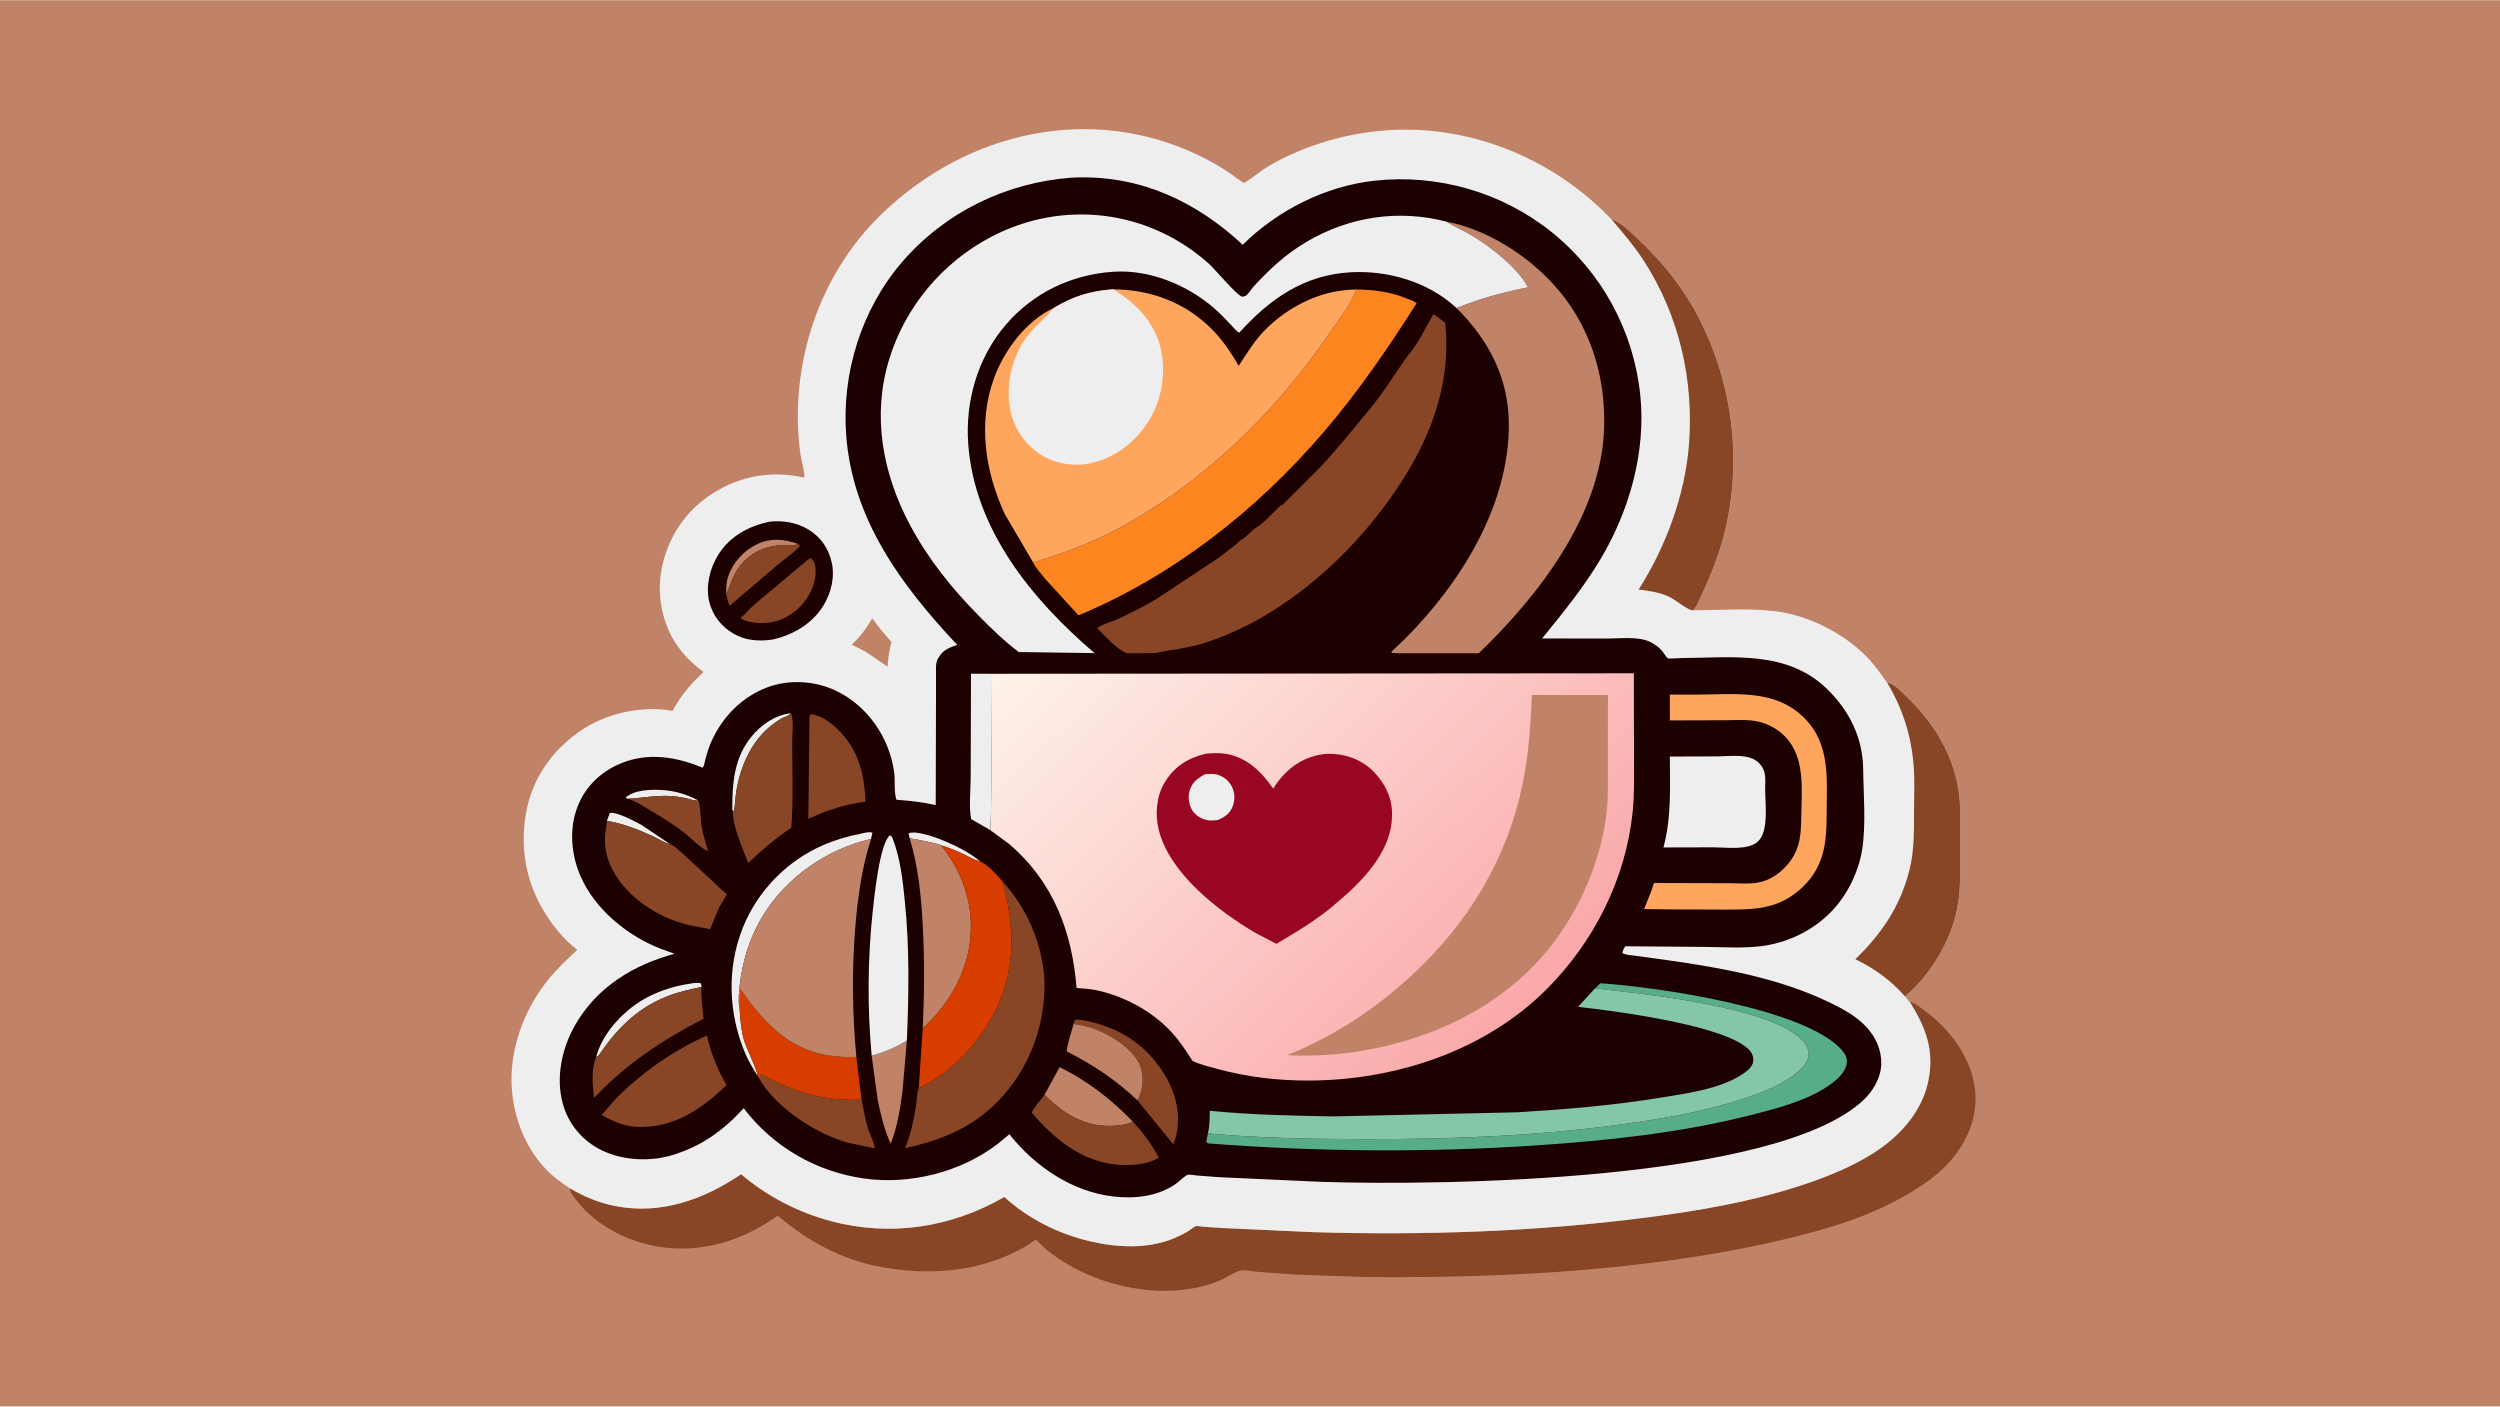 <svg version="1.1" xmlns="http://www.w3.org/2000/svg" style="display: block;" viewBox="0 0 2048 1152" width="1820" height="1024">
<defs>
	<linearGradient id="Gradient1" gradientUnits="userSpaceOnUse" x1="1250.6" y1="822.342" x2="899.546" y2="468.2">
		<stop class="stop0" offset="0" stop-opacity="1" stop-color="rgb(250,168,169)"/>
		<stop class="stop1" offset="1" stop-opacity="1" stop-color="rgb(254,242,235)"/>
	</linearGradient>
</defs>
<path transform="translate(0,0)" fill="rgb(192,131,103)" d="M -0 -0 L 2048 0 L 2048 1152 L -0 1152 L -0 -0 z"/>
<path transform="translate(0,0)" fill="rgb(136,70,38)" d="M 1564.4 820.472 C 1569.61 821.631 1575.08 826.701 1579.36 829.93 C 1598.46 844.376 1614.49 866.774 1617.73 890.875 C 1620.55 911.807 1613.57 930.872 1600.76 947.28 C 1590.98 959.8 1578.42 968.725 1564.97 976.86 C 1533.04 996.159 1497.29 1006.77 1461.21 1015.29 C 1422.72 1024.38 1384.06 1030.66 1344.8 1035.36 C 1269.86 1044.32 1193.81 1046.65 1118.4 1046.01 L 1060.75 1043.95 L 1030.19 1041.72 C 1026.53 1041.4 1019.63 1040 1016.23 1040.72 C 1011.35 1041.74 1004.02 1046.88 999 1048.96 C 980.552 1056.61 959.667 1058.58 939.882 1056.62 C 910.431 1053.7 881.262 1042.64 857.986 1024.2 L 848.601 1015.47 C 811.588 1041.02 765.939 1045.84 722.426 1037.93 C 690.113 1032.04 661.86 1016.94 637.193 995.699 C 608.466 1016.18 574.562 1027 539.039 1021.06 C 511.671 1016.48 485.212 1002.09 469.153 979.053 C 467.847 977.18 467.124 975.604 466.863 973.304 C 478.282 980.11 490.862 985.281 503.943 987.844 C 541.406 995.182 576.459 982.547 607.106 961.799 C 628.214 979.731 653.743 993.014 680.516 1000.16 C 729.488 1013.22 779.142 1005.56 822.74 980.404 C 842.228 998.199 867.01 1010.62 892.605 1016.64 C 915.051 1021.92 940.287 1023.26 961.934 1014.19 C 965.985 1012.49 970.016 1010.48 973.751 1008.17 C 975.343 1007.18 978.145 1004.73 979.735 1004.24 C 980.696 1003.95 983.959 1004.65 985.068 1004.75 L 1000.18 1005.78 L 1076.14 1009.26 C 1167.62 1011.92 1259.7 1008.88 1350.5 997.025 C 1391.76 991.64 1432.96 984.63 1472.65 971.859 C 1493.79 965.055 1514.6 956.968 1533.53 945.214 C 1554.96 931.91 1573.71 912.003 1579.36 886.785 C 1585.1 861.162 1577.85 841.942 1564.4 820.472 z"/>
<path transform="translate(0,0)" fill="rgb(238,238,238)" d="M 466.863 973.304 C 459.769 968.697 452.895 963.672 447.045 957.528 C 427.983 937.509 418.284 908.408 419.059 881 C 419.868 852.4 431.445 824.232 449.303 802.099 C 456.381 793.328 464.702 785.646 472.916 777.964 C 464.506 771.513 457.25 763.477 451.118 754.849 C 432.344 728.435 425.34 698.466 430.807 666.429 C 435.57 638.512 451.444 615.522 474.369 599.338 C 495.767 584.231 525.254 577.642 550.986 582.161 C 557.812 569.414 565.857 560.226 576.34 550.324 C 567.474 543.963 559.324 535.815 553.392 526.628 C 541.599 508.366 537.796 484.861 542.456 463.672 C 547.877 439.017 562.054 418.005 583.409 404.327 C 606.657 389.436 632.034 385.176 658.851 391.113 C 659.267 385.606 656.55 377.961 655.761 372.314 C 654.139 360.707 653.379 348.871 653.596 337.146 C 654.729 276.049 678.597 217.111 722.958 174.498 C 792.54 107.658 893.719 84.513 982.5 127.361 C 991.36 131.637 1000.06 136.634 1008.19 142.17 C 1009.48 143.049 1018.11 149.663 1018.93 149.629 C 1020.79 149.552 1032.23 140.426 1034.5 138.942 C 1041.77 134.192 1049.43 130.096 1057.35 126.54 C 1088.39 112.602 1121.89 105.411 1156 106.131 C 1218.03 107.439 1277.34 134.858 1319.99 179.411 C 1327.68 181.95 1334.79 189.092 1340.63 194.519 C 1361.89 214.245 1379.42 236.029 1392.56 261.982 C 1422.23 320.616 1428.62 390.507 1407.83 453.129 C 1403.89 465.02 1398.94 476.594 1393.62 487.927 C 1391.87 491.652 1389.96 497.066 1386.84 499.812 C 1409 499.776 1433.06 497.81 1454.99 500.632 C 1481.19 504.004 1509.71 518.314 1528.38 537.022 C 1535.19 543.842 1540.39 551.495 1546.03 559.24 C 1550.95 559.146 1557.68 566.456 1561.19 569.806 C 1587.77 595.22 1605.11 626.085 1605.82 663.541 L 1605.91 704.011 C 1605.85 717.546 1605.96 730.939 1603.27 744.281 C 1598.37 768.676 1585.28 791.493 1568.11 809.294 L 1560.71 816.218 C 1561.54 817.2 1563.37 819.996 1564.4 820.472 C 1577.85 841.942 1585.1 861.162 1579.36 886.785 C 1573.71 912.003 1554.96 931.91 1533.53 945.214 C 1514.6 956.968 1493.79 965.055 1472.65 971.859 C 1432.96 984.63 1391.76 991.64 1350.5 997.025 C 1259.7 1008.88 1167.62 1011.92 1076.14 1009.26 L 1000.18 1005.78 L 985.068 1004.75 C 983.959 1004.65 980.696 1003.95 979.735 1004.24 C 978.145 1004.73 975.343 1007.18 973.751 1008.17 C 970.016 1010.48 965.985 1012.49 961.934 1014.19 C 940.287 1023.26 915.051 1021.92 892.605 1016.64 C 867.01 1010.62 842.228 998.199 822.74 980.404 C 779.142 1005.56 729.488 1013.22 680.516 1000.16 C 653.743 993.014 628.214 979.731 607.106 961.799 C 576.459 982.547 541.406 995.182 503.943 987.844 C 490.862 985.281 478.282 980.11 466.863 973.304 z"/>
<path transform="translate(0,0)" fill="rgb(192,131,103)" d="M 709.133 533.73 L 697.819 527.993 C 704.719 521.284 709.751 514.785 714.528 506.427 L 721.767 515.89 L 730.284 525.754 C 728.422 532.633 727.515 538.951 727.167 546.065 L 709.133 533.73 z"/>
<path transform="translate(0,0)" fill="rgb(29,0,0)" d="M 630.158 427.244 C 641.073 425.999 652.762 427.834 662.209 433.633 C 672.428 439.904 678.634 448.961 681.322 460.58 C 684.08 472.498 680.84 485.756 674.486 496.006 C 665.218 510.958 649.946 519.825 633.094 523.743 C 621.853 525.45 610.702 524.701 600.671 518.812 C 590.879 513.063 583.635 503.859 580.987 492.713 C 577.931 479.843 581.575 465.128 588.523 454.14 C 598.123 438.953 613.037 431.081 630.158 427.244 z"/>
<path transform="translate(0,0)" fill="rgb(192,131,103)" d="M 594.958 487.172 C 594.812 482.015 594.963 476.638 596.659 471.714 C 600.566 460.369 609.443 450.82 620.2 445.657 C 630.927 440.508 641.926 441.281 652.941 445.177 L 651.468 446.663 C 638.171 445.4 624.211 447.438 613.5 456.153 C 602.248 465.308 599.957 474.395 594.958 487.172 z"/>
<path transform="translate(0,0)" fill="rgb(136,70,38)" d="M 652.941 445.177 L 655.58 446.725 C 650.71 452.574 643.181 457.42 637.295 462.372 L 597.492 496.238 L 594.958 487.172 C 599.957 474.395 602.248 465.308 613.5 456.153 C 624.211 447.438 638.171 445.4 651.468 446.663 L 652.941 445.177 z"/>
<path transform="translate(0,0)" fill="rgb(136,70,38)" d="M 660.942 459.054 L 664 457.003 C 666.505 458.859 667.423 460.844 667.869 464 C 669.358 474.545 665.045 485.327 658.488 493.426 C 651.334 502.26 640.774 508.816 629.299 509.947 C 622.001 510.666 613.342 510.234 606.8 506.5 C 607.736 504.569 607.977 504.521 609.757 503.515 C 615.611 496.445 623.876 490.218 630.906 484.316 L 660.942 459.054 z"/>
<path transform="translate(0,0)" fill="rgb(136,70,38)" d="M 1546.03 559.24 C 1550.95 559.146 1557.68 566.456 1561.19 569.806 C 1587.77 595.22 1605.11 626.085 1605.82 663.541 L 1605.91 704.011 C 1605.85 717.546 1605.96 730.939 1603.27 744.281 C 1598.37 768.676 1585.28 791.493 1568.11 809.294 L 1560.71 816.218 C 1548.75 802.765 1535.99 793.513 1519.88 785.63 C 1541.39 764.923 1556.67 742.282 1564.11 713.064 C 1568.29 696.674 1567.94 680.258 1567.98 663.485 C 1568 651.496 1568.62 639.079 1567.66 627.136 C 1565.66 602.268 1558.8 580.652 1546.03 559.24 z"/>
<path transform="translate(0,0)" fill="rgb(136,70,38)" d="M 1319.99 179.411 C 1327.68 181.95 1334.79 189.092 1340.63 194.519 C 1361.89 214.245 1379.42 236.029 1392.56 261.982 C 1422.23 320.616 1428.62 390.507 1407.83 453.129 C 1403.89 465.02 1398.94 476.594 1393.62 487.927 C 1391.87 491.652 1389.96 497.066 1386.84 499.812 C 1382.27 499.667 1372.5 491.054 1367.2 488.663 C 1359.04 484.977 1351.18 483.899 1342.39 482.815 C 1364.45 448.158 1380.32 405.644 1383.58 364.5 C 1387.79 311.373 1375.59 258.207 1346.49 213.282 C 1338.66 201.195 1329.35 190.309 1319.99 179.411 z"/>
<path transform="translate(0,0)" fill="rgb(29,0,0)" d="M 877.622 145.428 L 880.981 145.284 C 934.128 143.404 979.737 164.742 1018.04 200.386 C 1046.67 172.063 1085.78 152.341 1125.92 147.898 C 1177.58 142.18 1230.17 157.238 1270.75 189.702 C 1312.12 222.796 1338.24 270.771 1343.71 323.5 C 1348.5 369.741 1334.96 417.73 1311.45 457.392 C 1297.54 480.846 1280.43 501.809 1263.27 522.887 L 1316.42 522.97 C 1326.82 522.975 1341.93 521.059 1351.45 525.562 C 1355.45 527.455 1359.16 530.136 1361.99 533.548 C 1362.95 534.701 1365.1 538.442 1366.19 539.079 C 1367.21 539.676 1374.97 538.979 1376.9 538.965 C 1418.9 538.645 1463.97 532.386 1496.73 564.278 C 1514.96 582.03 1525.99 604.156 1526.3 629.841 C 1526.55 651.139 1528.81 675.68 1525.35 696.586 C 1522.32 714.875 1512.78 733.882 1499.76 747.108 C 1484.58 762.541 1464.03 772.334 1442.55 774.979 C 1427.82 776.792 1411.95 775.726 1397.08 775.577 L 1331.5 775.033 C 1330.14 776.851 1329.52 778.298 1328.99 780.5 C 1331.82 782.307 1336.29 782.344 1339.58 782.817 L 1367.23 786.61 C 1411.19 792.832 1457.68 801.359 1497.97 820.699 C 1508.79 825.895 1519.75 831.641 1528.17 840.361 C 1536.35 848.827 1541.41 859.598 1541.14 871.495 C 1540.88 882.732 1534.43 893.663 1526.39 901.186 C 1455.32 967.608 1182.12 971.224 1082.5 968.029 L 999.257 964.235 L 980.159 962.806 C 978.428 962.666 974.663 961.876 973.115 962.232 C 971.004 962.717 965.712 967.862 963.601 969.385 C 948.923 979.971 929.789 982.039 912.304 980.047 C 878.23 976.164 847.856 955.427 826.881 929.042 L 817.094 937.105 C 787.042 960.109 745.528 970.514 708.141 965.324 C 668.833 959.868 633.232 939.367 609.235 907.701 C 592.359 926.206 574.17 939.234 549.968 946.351 C 530.95 951.944 507.303 950.332 489.979 940.635 C 475.481 932.52 465.24 919.598 460.914 903.51 C 455.208 882.29 460.371 858.425 471.134 839.608 C 488.925 808.505 518.737 790.325 552.604 781.186 L 540.986 776.999 C 513.578 766.169 487.224 744.743 475.386 717.206 C 467.661 699.237 466.057 677.815 473.573 659.513 C 480.254 643.245 493.082 631.462 509.256 624.951 C 531.353 616.057 554.306 619.857 575.601 628.784 C 576.876 627.47 577.247 624.135 577.743 622.26 C 579.146 616.953 580.753 611.714 583.03 606.709 C 592.093 586.779 608.322 570.294 629.068 562.757 C 647.021 556.234 667.853 557.608 685 565.802 C 710.793 578.127 728.613 604.263 732.5 632.419 C 733.441 639.234 732.197 648.883 734.351 655.022 C 745.375 655.817 755.737 656.976 766.541 659.393 L 766.762 573.434 L 766.774 551.925 C 766.778 548.087 766.346 543.314 768.151 539.83 L 768.706 538.868 C 772.498 532.215 777.252 530.553 784.147 528.137 C 738.496 479.539 698.645 425.873 693.242 357.021 C 689.251 306.17 705.546 253.392 738.912 214.605 C 774.088 173.714 824.108 149.431 877.622 145.428 z"/>
<path transform="translate(0,0)" fill="rgb(238,238,238)" d="M 513.837 654.211 L 512.543 653.171 C 519.737 646.796 533.045 646.534 542.217 647.034 C 552.719 647.607 562.722 650.546 571.919 655.589 C 569.125 656.084 566.686 654.907 564 654.265 C 559.274 653.134 554.341 652.267 549.493 651.971 C 537.218 651.223 525.943 653.669 513.837 654.211 z"/>
<path transform="translate(0,0)" fill="rgb(238,238,238)" d="M 745.224 686.569 L 744.285 682.5 C 750.967 679.835 768.135 686.422 774.668 689.216 C 784.436 693.394 794.629 698.55 802.799 705.41 C 798.291 704.647 793.481 701.599 789.32 699.608 C 783.311 696.732 777.354 694.403 771.019 692.343 C 769.869 691.537 766.895 691.065 765.441 690.671 C 758.811 688.875 751.983 687.774 745.224 686.569 z"/>
<path transform="translate(0,0)" fill="rgb(238,238,238)" d="M 497.21 672.351 L 499.5 665.946 C 504.638 664.414 520.48 672.91 525.349 675.548 L 548.872 691.326 C 544.229 690.328 539.457 687.07 535.111 685.066 C 523.107 679.533 510.301 674.436 497.21 672.351 z"/>
<path transform="translate(0,0)" fill="rgb(238,238,238)" d="M 599.902 663.258 C 599.861 641.732 601.184 621.394 615.194 603.801 C 623.186 593.766 634.939 585.547 647.88 584.121 L 647.225 584.825 C 645.527 586.538 642.479 587.209 640.367 588.388 C 636.811 590.375 633.26 592.993 630.151 595.614 C 615.203 608.216 606.833 627.604 603.435 646.471 C 602.361 652.434 602.247 658.522 601.343 664.515 L 599.902 663.258 z"/>
<path transform="translate(0,0)" fill="rgb(238,238,238)" d="M 488.407 865.652 L 488.971 863.584 C 495.007 844.073 512.574 826.09 530.404 816.783 C 540.857 811.327 552.376 807.694 564.022 805.885 C 567.471 805.349 570.901 804.43 574.313 805.5 L 574.662 808.381 C 565.433 810.352 556.368 812.291 547.539 815.673 C 523.737 824.79 507.064 840.705 492.631 861.364 C 491.642 862.778 490.191 865.597 488.407 865.652 z"/>
<path transform="translate(0,0)" fill="rgb(136,70,38)" d="M 513.837 654.211 C 525.943 653.669 537.218 651.223 549.493 651.971 C 554.341 652.267 559.274 653.134 564 654.265 C 566.686 654.907 569.125 656.084 571.919 655.589 C 574.073 659.038 573.741 671.245 574.587 676.053 C 575.857 683.27 577.981 690.201 580.162 697.18 C 574.279 695.058 566.941 687.096 561.834 683.054 C 551.982 675.256 541.575 668.875 530.732 662.571 C 525.59 659.581 520.58 655.993 514.777 654.451 L 513.837 654.211 z"/>
<path transform="translate(0,0)" fill="rgb(192,131,103)" d="M 714.07 864.699 C 724.142 861.906 734.105 857.869 742.916 852.192 L 739.232 894.875 C 737.108 909.334 735.142 923.051 729.62 936.732 C 724.179 924.548 721.63 913.537 718.952 900.561 L 714.07 864.699 z"/>
<path transform="translate(0,0)" fill="rgb(192,131,103)" d="M 855.624 896.813 L 867.987 874.09 C 890.288 884.815 910.978 900.83 927.979 918.719 C 923.326 921.287 915.387 922.121 910.038 922.206 C 887.17 922.57 871.536 912.159 855.624 896.813 z"/>
<path transform="translate(0,0)" fill="rgb(136,70,38)" d="M 879.484 838.71 L 880.5 835.439 C 883.737 834.588 887.262 835.61 890.48 836.273 C 901.365 838.515 912.464 842.557 922.068 848.186 C 941.106 859.346 957.658 879.947 963.118 901.5 C 966.114 913.325 965.747 925.963 961.242 937.372 L 931.728 901.202 C 933.591 897.931 935.249 893.248 935.703 889.5 C 936.777 880.639 935.316 872.441 929.598 865.334 C 918.259 851.244 897.542 840.529 879.484 838.71 z"/>
<path transform="translate(0,0)" fill="rgb(192,131,103)" d="M 879.484 838.71 C 897.542 840.529 918.259 851.244 929.598 865.334 C 935.316 872.441 936.777 880.639 935.703 889.5 C 935.249 893.248 933.591 897.931 931.728 901.202 C 914.486 884.828 895.306 871.969 874.125 861.319 C 872.982 859.155 878.577 842.721 879.484 838.71 z"/>
<path transform="translate(0,0)" fill="rgb(238,238,238)" d="M 620.432 880.856 C 616.97 875.32 613.436 869.613 610.841 863.608 C 596.643 830.756 595.171 793.187 608.547 759.781 C 620.622 729.625 644.803 704.905 674.59 692.078 C 684.651 687.746 695.029 684.723 705.78 682.683 C 708.636 682.141 711.973 680.945 714.675 682.018 L 713.574 687.11 C 677.512 695.519 645.03 717.806 625.301 749.432 C 614.737 766.367 608.231 786.77 606.023 806.56 C 605.338 812.702 604.547 819.399 605.755 825.543 L 605.9 826.133 C 606.388 834.866 607.127 843.842 609.572 852.273 C 611.2 857.888 620.796 877.358 620.432 880.856 z"/>
<path transform="translate(0,0)" fill="rgb(238,238,238)" d="M 811.025 679.737 L 795.568 670.884 C 793.564 660.862 795.17 647.278 795.177 636.785 L 795.451 551.745 L 811.84 551.821 C 811.759 563.475 812.814 676.787 811.025 679.737 z"/>
<path transform="translate(0,0)" fill="rgb(136,70,38)" d="M 621.908 883.371 C 622.52 881.715 622.572 881.167 624 880.059 C 648.336 893.828 675.361 902.095 703.5 900.673 L 705.602 899.242 C 707.079 907.501 708.619 915.947 710.984 924 C 712.037 927.585 717.036 938.074 716.473 940.527 L 694.5 935.975 C 668.428 928.684 635.718 907.465 621.908 883.371 z"/>
<path transform="translate(0,0)" fill="rgb(136,70,38)" d="M 927.979 918.719 C 936.29 927.66 943.65 937.362 949.276 948.219 C 939.672 954.34 925.338 954.899 914.316 953.849 C 885.687 951.121 863.012 932.459 845.229 911.372 C 846.289 907.62 853.053 900.531 855.624 896.813 C 871.536 912.159 887.17 922.57 910.038 922.206 C 915.387 922.121 923.326 921.287 927.979 918.719 z"/>
<path transform="translate(0,0)" fill="rgb(136,70,38)" d="M 663.15 587.013 L 664.134 584.921 C 674.844 586.018 685.001 595.203 691.653 603.187 C 704.456 618.552 708.389 637.214 708.996 656.656 C 700.455 657.718 691.758 659.362 683.643 662.3 C 676.339 664.188 669.033 667.554 662.167 670.66 L 663.15 587.013 z"/>
<path transform="translate(0,0)" fill="rgb(136,70,38)" d="M 488.407 865.652 C 490.191 865.597 491.642 862.778 492.631 861.364 C 507.064 840.705 523.737 824.79 547.539 815.673 C 556.368 812.291 565.433 810.352 574.662 808.381 C 574.151 817.075 575.604 825.773 576.342 834.427 C 542.505 851.777 512.889 871.558 486.597 899.296 C 485.418 888.673 484.142 875.834 488.407 865.652 z"/>
<path transform="translate(0,0)" fill="rgb(216,61,0)" d="M 605.9 826.133 L 606.264 809.914 C 624.476 835.726 644.584 858.805 677.689 864.334 C 685.383 865.618 693.732 866.094 701.515 865.674 L 705.602 899.242 L 703.5 900.673 C 675.361 902.095 648.336 893.828 624 880.059 C 622.572 881.167 622.52 881.715 621.908 883.371 L 620.432 880.856 C 620.796 877.358 611.2 857.888 609.572 852.273 C 607.127 843.842 606.388 834.866 605.9 826.133 z"/>
<path transform="translate(0,0)" fill="rgb(136,70,38)" d="M 504.745 899.638 C 525.328 878.908 552.318 859.793 579.209 848.225 C 581.318 858.693 585.084 868.561 589.467 878.266 L 595.227 888.866 C 574.376 908.5 552.582 923.833 522.641 923.037 C 511.873 922.75 502.085 918.432 492.849 913.284 L 504.745 899.638 z"/>
<path transform="translate(0,0)" fill="rgb(136,70,38)" d="M 647.88 584.121 C 650.466 588.756 648.974 601.964 648.981 607.562 C 649.011 630.834 649.955 654.786 648.225 677.979 C 635.262 686.644 624.201 696.041 613.013 706.82 C 608.873 696.522 604.416 686.151 601.77 675.343 C 600.797 671.372 600.645 667.276 599.902 663.258 L 601.343 664.515 C 602.247 658.522 602.361 652.434 603.435 646.471 C 606.833 627.604 615.203 608.216 630.151 595.614 C 633.26 592.993 636.811 590.375 640.367 588.388 C 642.479 587.209 645.527 586.538 647.225 584.825 L 647.88 584.121 z"/>
<path transform="translate(0,0)" fill="rgb(192,131,103)" d="M 745.224 686.569 C 751.983 687.774 758.811 688.875 765.441 690.671 C 766.895 691.065 769.869 691.537 771.019 692.343 C 789.236 715.297 798.113 741.984 794.621 771.362 C 791.418 798.303 776.105 824.344 755.944 842.188 C 757.213 814.391 757.438 786.655 755.974 758.861 C 754.69 734.47 752.331 710.038 745.224 686.569 z"/>
<path transform="translate(0,0)" fill="rgb(238,238,238)" d="M 714.07 864.699 C 710.477 825.909 710.751 785.592 714.878 746.867 C 716.054 735.824 720.55 690.905 729 684.087 L 730.78 685.5 C 737.66 702.755 739.467 720.695 741.321 739 C 745.123 776.534 744.497 814.539 742.916 852.192 C 734.105 857.869 724.142 861.906 714.07 864.699 z"/>
<path transform="translate(0,0)" fill="rgb(136,70,38)" d="M 497.21 672.351 C 510.301 674.436 523.107 679.533 535.111 685.066 C 539.457 687.07 544.229 690.328 548.872 691.326 C 553.763 693.433 558.527 698.619 562.626 702.173 L 595.444 732.639 L 589.188 743.071 L 581.705 761.007 L 567.262 758.298 C 543.003 753.41 518.615 738.729 504.96 717.817 C 496.657 705.102 493.661 691.428 496.824 676.552 L 497.21 672.351 z"/>
<path transform="translate(0,0)" fill="rgb(238,238,238)" d="M 1407.54 619.496 C 1417.6 619.341 1433.26 616.921 1441 624.986 C 1447.39 631.644 1446.01 637.698 1446.01 646.234 C 1446.01 658.014 1449.15 680.517 1440.32 689.01 C 1432.37 696.661 1414.77 694.048 1404.5 693.99 L 1362.68 694.092 C 1369.31 669.932 1368.03 644.416 1367.93 619.623 L 1407.54 619.496 z"/>
<path transform="translate(0,0)" fill="rgb(216,61,0)" d="M 771.019 692.343 C 777.354 694.403 783.311 696.732 789.32 699.608 C 793.481 701.599 798.291 704.647 802.799 705.41 C 809.622 708.608 816.521 716.406 821.382 722.121 C 831.987 761.625 832.562 798.667 811.579 835.08 C 797.559 859.41 777.967 878.996 752.616 891.332 L 755.944 842.188 C 776.105 824.344 791.418 798.303 794.621 771.362 C 798.113 741.984 789.236 715.297 771.019 692.343 z"/>
<path transform="translate(0,0)" fill="rgb(87,173,134)" d="M 1306.63 809.546 L 1311.01 805.337 C 1356.53 808.239 1478.84 825.94 1508.84 860.056 C 1511.45 863.022 1513.41 866.332 1512.94 870.461 C 1512.08 878.105 1504.94 884.305 1499.13 888.458 C 1480.7 901.611 1454.91 908.122 1433.19 913.608 C 1376.56 927.907 1317.24 934.234 1259.05 938.133 C 1169.25 944.151 1079.07 943.473 989.342 936.5 L 988.214 935 L 989.502 928.353 C 1031.6 932.217 1074.94 932.954 1117.21 933.054 C 1197.02 933.241 1277.19 929.693 1356.05 916.822 C 1380.07 912.901 1402.75 908.057 1425.98 900.675 C 1440.19 896.158 1455.75 890.424 1467.92 881.699 C 1473.5 877.7 1480.55 872.004 1481.56 864.726 C 1482.05 861.21 1480.25 856.636 1478.06 853.855 C 1454.84 824.456 1343.7 813.797 1306.63 809.546 z"/>
<path transform="translate(0,0)" fill="rgb(254,165,94)" d="M 1367.92 568.85 L 1389.71 568.872 C 1420.93 568.873 1454.37 563.876 1478.48 588.41 C 1500.02 610.322 1496.39 639.816 1496.37 667.901 C 1496.35 690.087 1494.26 709.309 1477.4 725.849 C 1457.37 745.494 1436.52 745.019 1410.39 744.983 L 1368.5 744.845 L 1346.87 744.545 L 1352.97 729.223 C 1353.44 727.958 1354.37 724.123 1355.16 723.239 C 1355.16 723.237 1356.42 723.227 1356.6 723.226 L 1416.3 723.396 C 1424.38 723.409 1434.17 724.328 1442 722.475 C 1449.22 720.765 1455.85 716.716 1461.11 711.554 C 1473.49 699.39 1475.42 687.061 1475.57 670.499 C 1475.78 647.862 1479.45 620.267 1461.97 602.845 C 1456.33 597.228 1449.19 593.204 1441.48 591.242 C 1432.5 588.958 1422.34 589.867 1413.14 589.881 L 1367.97 590.022 L 1367.92 568.85 z"/>
<path transform="translate(0,0)" fill="rgb(136,70,38)" d="M 821.382 722.121 C 842.922 745.236 856.779 779.737 855.62 811.478 C 854.31 847.375 839.429 881.987 812.87 906.508 C 792.168 925.62 768.525 934.432 741.438 940.447 C 746.016 929.408 748.354 918.117 750.324 906.376 C 750.731 903.951 751.532 892.655 752.616 891.332 C 777.967 878.996 797.559 859.41 811.579 835.08 C 832.562 798.667 831.987 761.625 821.382 722.121 z"/>
<path transform="translate(0,0)" fill="rgb(192,131,103)" d="M 713.574 687.11 C 706.161 710.161 702.838 733.842 700.782 757.893 C 697.735 793.55 698.214 830.034 701.515 865.674 C 693.732 866.094 685.383 865.618 677.689 864.334 C 644.584 858.805 624.476 835.726 606.264 809.914 L 605.9 826.133 L 605.755 825.543 C 604.547 819.399 605.338 812.702 606.023 806.56 C 608.231 786.77 614.737 766.367 625.301 749.432 C 645.03 717.806 677.512 695.519 713.574 687.11 z"/>
<path transform="translate(0,0)" fill="rgb(132,198,168)" d="M 1306.63 809.546 C 1343.7 813.797 1454.84 824.456 1478.06 853.855 C 1480.25 856.636 1482.05 861.21 1481.56 864.726 C 1480.55 872.004 1473.5 877.7 1467.92 881.699 C 1455.75 890.424 1440.19 896.158 1425.98 900.675 C 1402.75 908.057 1380.07 912.901 1356.05 916.822 C 1277.19 929.693 1197.02 933.241 1117.21 933.054 C 1074.94 932.954 1031.6 932.217 989.502 928.353 C 991.026 922.233 990.95 916.067 991.065 909.801 C 1024.64 913.155 1058.82 913.829 1092.55 914.422 L 1243.5 911.038 C 1281.97 908.684 1320.44 905.514 1358.51 899.333 C 1380.28 895.798 1409.37 892.175 1428 879.457 C 1431.32 877.197 1435.66 873.759 1436.22 869.479 C 1436.61 866.511 1435.81 863.4 1433.94 861.068 C 1416.93 839.912 1320.93 827.827 1292.74 824.652 L 1306.63 809.546 z"/>
<path transform="translate(0,0)" fill="rgb(252,133,32)" d="M 1111.01 236.991 C 1125.44 237.23 1138.91 238.813 1152.36 244.393 C 1154.38 245.233 1158.2 246.373 1159.82 247.706 L 1160.41 248.427 C 1137.04 285.094 1112.53 320.961 1084.18 354.015 C 1029.46 417.829 961.276 471.51 883.506 503.945 L 856.872 474.787 C 853.441 470.634 848.793 465.497 846.399 460.698 C 871.005 453.209 893.212 445.107 916 432.893 C 986.257 395.235 1046.2 336.53 1090.58 270.799 C 1097.38 260.739 1107.54 248.465 1111.01 236.991 z"/>
<path transform="translate(0,0)" fill="rgb(136,70,38)" d="M 945.919 534.901 L 922.898 535.011 C 913.969 530.837 905.632 521.292 898.787 514.383 C 902.473 511.32 911.013 509.203 915.667 507.03 C 926.475 501.986 937.192 496.662 947.415 490.509 L 998.005 457.005 L 1011.69 446.454 C 1013.29 445.151 1015.24 442.925 1017 442.005 C 1021.36 439.741 1024.45 435.043 1028.5 432.51 C 1035.85 427.913 1042.18 420.473 1048.52 414.432 C 1049.33 413.659 1050.24 413.79 1051.08 412.991 L 1081.49 382.59 C 1095.97 367.274 1109.08 350.559 1122.5 334.51 C 1135.13 319.398 1144.87 301.961 1156.91 286.474 C 1163.48 278.023 1168.7 266.58 1174.23 257.253 C 1177.63 259.265 1180.75 261.951 1183.87 264.374 C 1190.5 325.172 1162.63 379.515 1125.57 425.623 C 1090.01 469.874 1039.66 510.427 984.691 527.152 C 971.733 531.096 958.994 532.182 945.919 534.901 z"/>
<path transform="translate(0,0)" fill="rgb(192,131,103)" d="M 1184.86 181.42 C 1217.32 187.614 1249.47 207.833 1271.73 231.869 C 1302.13 264.526 1315.71 307.381 1314.06 351.464 C 1311.43 422.012 1260.37 487.98 1211.39 535.016 L 1146.92 535.035 L 1140.05 534.759 L 1140.05 533.5 L 1150.85 523.285 C 1196.63 477.536 1236.26 413.971 1236.04 347.355 C 1235.91 309.353 1219.54 278.396 1193.16 252.21 C 1212.5 244.398 1231.37 239.268 1251.81 235.212 C 1242.84 218.71 1221.12 201.931 1205.25 192.5 C 1198.81 188.673 1191.85 185.761 1185.51 181.827 L 1184.86 181.42 z"/>
<path transform="translate(0,0)" fill="rgb(254,165,94)" d="M 912.016 236.856 C 942.918 237.185 971.397 247.697 993.272 270.083 C 1002.14 279.16 1008.32 288.625 1014.76 299.514 C 1020.38 291.04 1025.85 281.892 1032.56 274.242 C 1047.28 257.434 1069.53 243.801 1091.5 239.186 C 1097.61 237.902 1104.76 237.075 1111.01 236.991 C 1107.54 248.465 1097.38 260.739 1090.58 270.799 C 1046.2 336.53 986.257 395.235 916 432.893 C 893.212 445.107 871.005 453.209 846.399 460.698 L 823.215 421.185 C 806.971 386.259 800.887 346.125 814.454 309.263 C 822.808 286.564 840.815 262.505 863.117 252.198 C 879.09 242.554 893.416 238.128 912.016 236.856 z"/>
<path transform="translate(0,0)" fill="rgb(238,238,238)" d="M 863.117 252.198 C 879.09 242.554 893.416 238.128 912.016 236.856 C 930.454 248.354 945.552 263.26 950.785 285.167 C 955.517 304.974 951.796 327.486 941.021 344.73 C 930.375 361.769 913.488 374.896 893.668 379.29 C 879.451 382.443 863.718 379.666 851.599 371.717 C 839.495 363.777 830.506 350.158 827.667 335.979 C 823.742 316.373 828.435 294.276 839.686 277.723 C 846.484 267.722 855.826 261.303 863.117 252.198 z"/>
<path transform="translate(0,0)" fill="rgb(238,238,238)" d="M 1193.16 252.21 L 1192.11 251.226 C 1169.46 230.658 1137.1 221.345 1106.97 222.883 C 1068.5 224.845 1040.14 244.697 1015.2 272.43 C 1012.74 271.146 1010.43 268.094 1008.48 266.066 C 1004 261.421 999.578 256.638 994.703 252.404 C 972.43 233.06 941.294 220.361 911.51 222.509 C 877.469 224.964 846.646 239.601 824.195 265.622 C 800.833 292.699 790.523 328.706 793.21 364.024 C 798.532 433.983 845.464 491.171 896.675 534.89 L 834.589 534.009 C 822.817 525.198 812.113 514.768 801.798 504.307 C 779.836 482.034 760.235 457.703 745.5 429.995 C 723.093 387.861 714.168 340.799 728.386 294.28 C 741.53 251.278 771.857 215.043 811.599 194.082 C 870.462 163.037 940.507 171.44 990.188 215.776 C 995.103 220.162 1012.91 241.535 1017.5 242.951 C 1018.25 242.765 1019.9 242.588 1020.5 242.209 C 1022.4 241.013 1025.54 236.093 1027.26 234.247 C 1033.47 227.584 1040.02 220.908 1046.88 214.918 C 1054.2 208.515 1062.2 202.744 1070.59 197.813 C 1105.4 177.346 1145.68 171.203 1184.86 181.42 L 1185.51 181.827 C 1191.85 185.761 1198.81 188.673 1205.25 192.5 C 1221.12 201.931 1242.84 218.71 1251.81 235.212 C 1231.37 239.268 1212.5 244.398 1193.16 252.21 z"/>
<path transform="translate(0,0)" fill="url(#Gradient1)" d="M 811.84 551.821 L 1338.46 551.407 L 1338.58 619.3 C 1338.59 634.804 1339.04 650.598 1337.37 666.028 C 1331.53 720.28 1305.82 771.13 1267.55 809.685 C 1216.7 860.914 1142.75 884.971 1071.63 885.06 C 1046.57 885.091 1021.63 882.155 997.419 875.552 C 990.72 873.724 983.266 872.032 976.998 869.038 C 971.51 860.497 965.991 852.061 959.013 844.641 C 943.449 828.093 921.248 816.161 899.151 811.252 C 893.517 810 887.682 809.604 881.934 809.227 C 878.255 763.077 862.815 721.979 826.6 691.214 L 811.025 679.737 C 812.814 676.787 811.759 563.475 811.84 551.821 z"/>
<path transform="translate(0,0)" fill="rgb(152,6,34)" d="M 988.078 617.211 C 993.234 616.881 999.115 616.522 1004.2 617.392 C 1021.78 620.4 1033.27 632.043 1043.04 645.887 C 1046.51 640.031 1051 634.77 1056.11 630.284 C 1066.03 621.582 1079.65 616.471 1092.94 617.505 C 1107.11 618.607 1119.38 624.534 1128.46 635.527 C 1137.67 646.667 1141.47 658.381 1140.11 672.794 C 1137.54 699.955 1114.98 722.754 1095.22 739.268 C 1080.69 752.228 1062.33 763.188 1045.57 773.073 L 1027.96 763.819 C 997.785 745.891 957.923 715.289 949.172 679.376 C 946.13 666.89 947.295 652.01 954.067 640.906 C 962.245 627.498 973.188 620.817 988.078 617.211 z"/>
<path transform="translate(0,0)" fill="rgb(238,238,238)" d="M 987.153 634.071 C 990.584 633.882 994.375 633.496 997.695 634.561 C 1002.88 636.224 1006.99 639.791 1009.34 644.651 C 1011.72 649.568 1011.75 655.326 1009.82 660.393 C 1007.48 666.515 1003.54 668.945 997.806 671.596 C 995.191 671.873 992.24 672.274 989.638 671.834 C 984.666 670.992 979.638 668.216 976.868 663.944 C 974.116 659.701 973.079 653.523 974.271 648.599 C 976.102 641.03 980.658 637.719 987.153 634.071 z"/>
<path transform="translate(0,0)" fill="rgb(192,131,103)" d="M 1254.9 569.191 L 1317.24 569.189 L 1317.1 628.535 C 1317.05 640.1 1317.57 652.135 1316.34 663.623 C 1312.36 700.695 1297.39 737.768 1275.68 767.993 C 1238.16 820.237 1178.31 850.227 1116.01 860.617 C 1095.84 864.131 1075.02 865.295 1054.58 864.236 C 1093.21 848.518 1127.18 826.142 1157.7 797.729 C 1203.42 755.161 1235.05 702.661 1247.5 641.192 C 1252.3 617.489 1254.04 593.313 1254.9 569.191 z"/>
</svg>